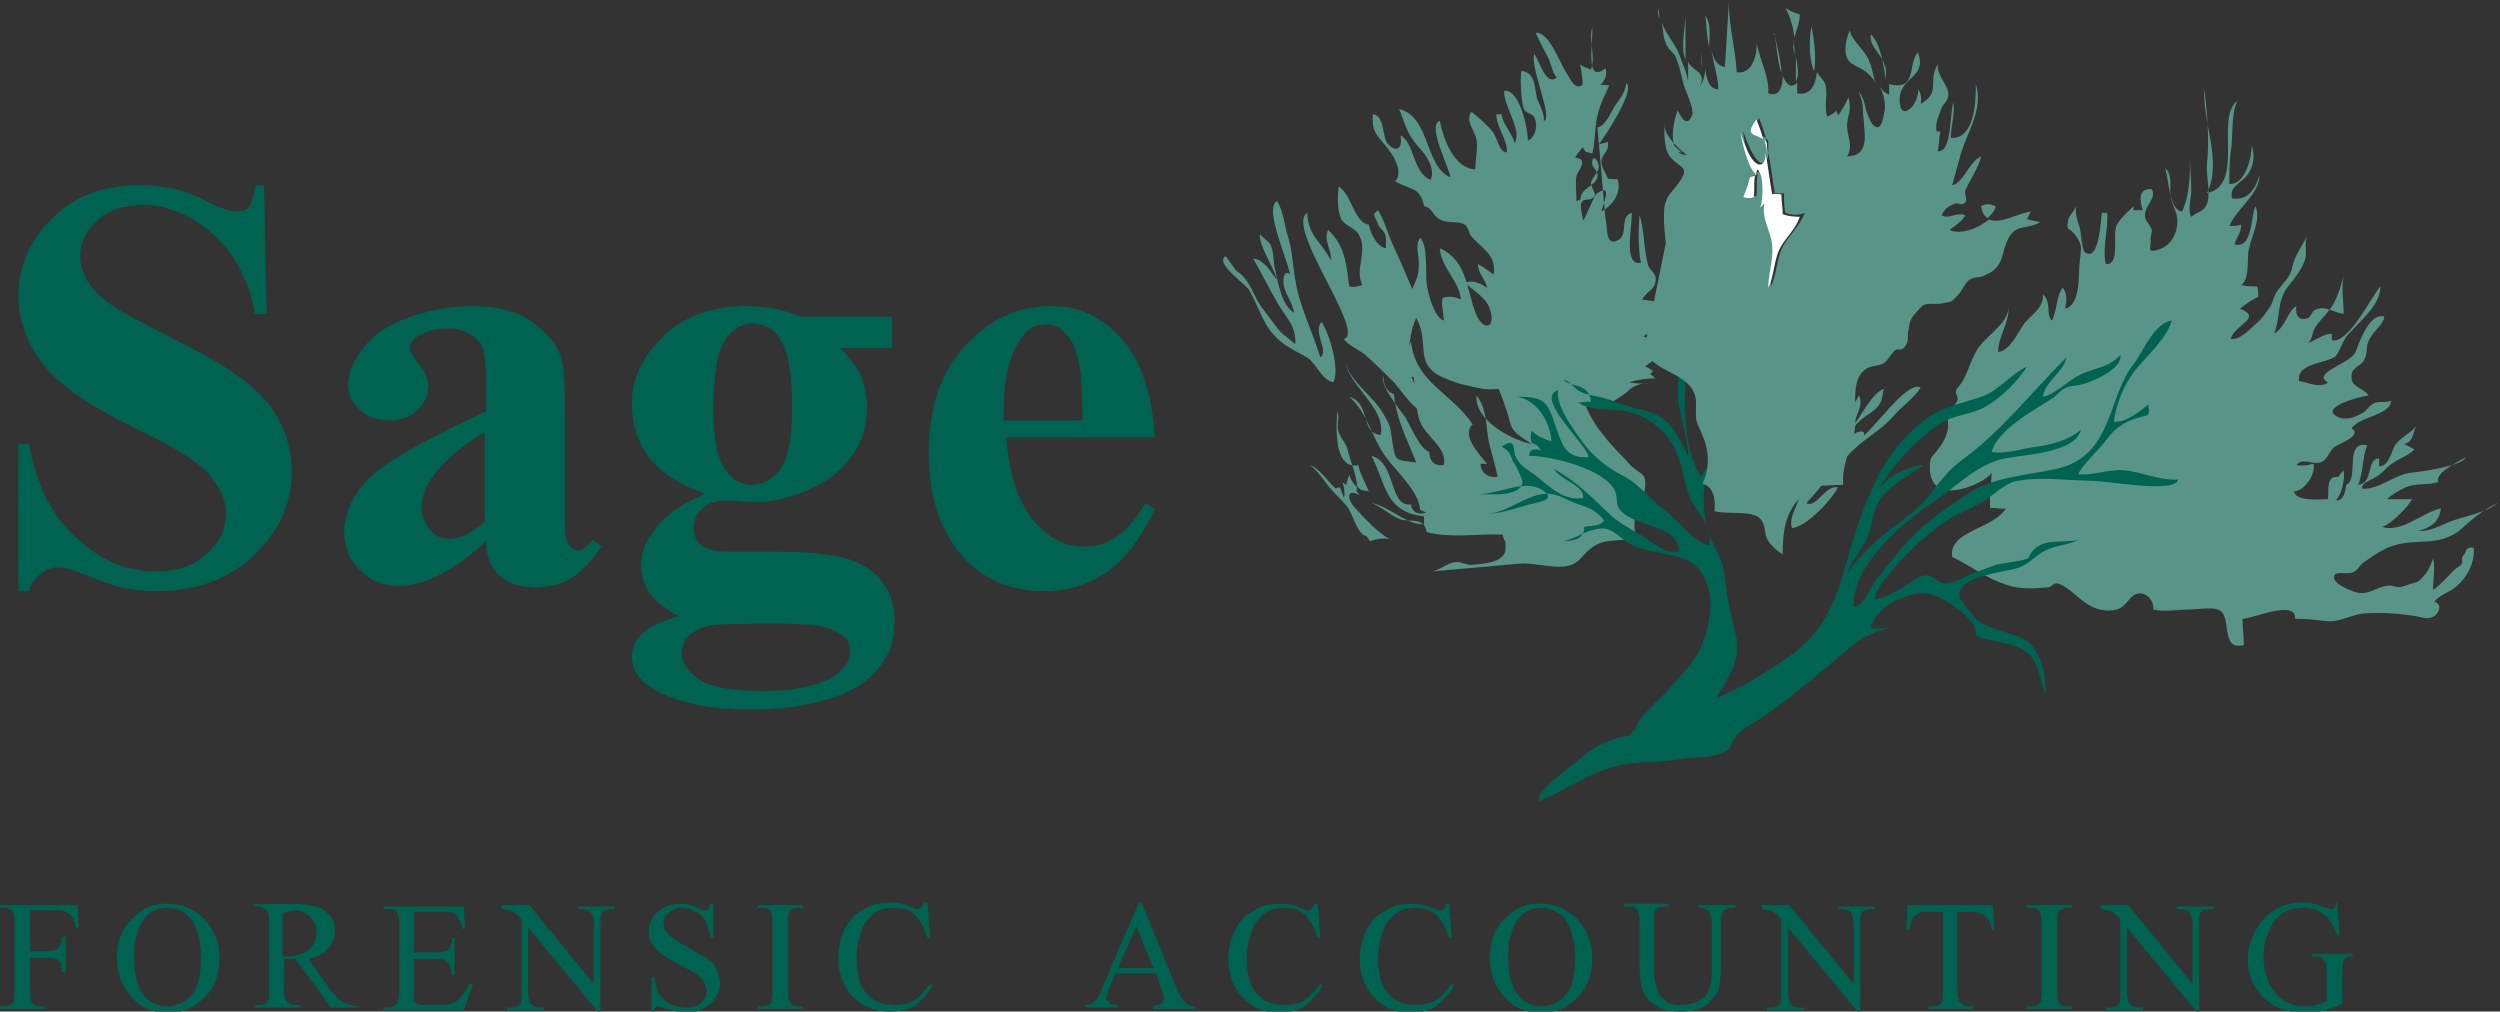 <?xml version="1.0" encoding="utf-8"?>
<!-- Generator: Adobe Illustrator 19.0.0, SVG Export Plug-In . SVG Version: 6.00 Build 0)  -->
<svg version="1.1" id="Layer_1" xmlns="http://www.w3.org/2000/svg" xmlns:xlink="http://www.w3.org/1999/xlink" x="0px" y="0px"
	 viewBox="0 0 190.3 77" enable-background="new 0 0 190.3 77" xml:space="preserve">
<rect x="0" y="0" width="190.3" height="77" fill="#333333" stroke="none"/>
<g>
	<g>
		<path fill="#599488" d="M114.6,41.3c0-0.1-0.2-0.3-0.2-0.6c-1.9-0.1-3.9,0.3-5.8-0.2c-0.2-1.2-1.3-0.7-2.1-1
			c-0.7-0.3-1.3-0.9-2.1-1.2c1.3,0.2,2.7,1.7,4,1.6c0-0.2,0-0.4,0-0.6c-3-0.3-2.9-2.5-4-4.6c1.9,0.5,1.3,3.9,3,3.7
			c0.1,0.7,0.7,0.8,1.2,0.6c-0.1,0-0.3-0.1-0.5-0.2c-0.1-1.4-1.8-2.9-2.6-4c-1.1-1.5-1.4-3.4-2.8-4.6c1.7,0.5,0.8,2.8,2.4,2.9
			c0.4-2-2.2-3.5-2.7-5.5c0.5,1.6,2.1,2.5,2.9,3.9c0.6,1,0.5,1,0.7,2.2c0.2,1.5,0.3,1.3,1.8,1.5c-0.7-1.8-1.5-3.2-1.7-5.2
			c-0.6-0.2-0.8-0.8-0.8-1.4c-0.3,0.7,1.2,2.5,1.7,3.2c0.4,0.7,1.1,2.4,1.8,2.6c0,0.7,0.4,1.1,1.1,1c0.3-1.3-1.4-2.2-1.8-3.3
			c-0.4-1-0.3-2.4-0.5-3.4c-0.3,0-0.5-0.2-0.8-0.2c0.1-0.8,0.2-1.7,0.6-2.5c0.4,3.2,3,3.8,4.7,6.3c-0.9,0.8,0.5,2.3,1.1,3
			c-0.2,0-0.4,0-0.5,0c0,0.7,0.6,1.1,1.3,1c-0.2-1-0.5-1.9-0.7-2.8c-0.2-1.2-0.1-2.3-0.9-3.4c-0.2,1.9,2.7,3.4,4.2,3.7
			c-1.9-1.2-1.4-1.1-2-2.8c-0.5-1.5-1-2.8-2.5-3.5c1.7,0.4,1.8,1.2,3.2,0.9c0.6-0.2,1.9-1,2.5-1.3c0.5,1,1.8,1.1,2.3,1.8
			c0.2,0.3,0.3,1.1,0.4,1.5c0.4,1.1,1,2.1,1.7,2.9c0.6,0.8,1.3,1.4,1.9,2.1c0.8,0.8,1.3,0.5,1.1,1.9c-0.2,1.3-1.2,2.1-0.6,3.6
			c-1.1,0.4-2.3,0-3.3,0.7c-0.8,0.5-0.9,1.1-1.7,1.4c-1,0.4-2.8-0.2-3.9-0.1c-2.2,0.2-4.4,0.4-6.7,0.6c0.6-0.1,1.1-0.6,1.7-0.7
			c0.5-0.1,0.8,0.2,1.3,0.2c0.8-0.1,2.4-0.1,2.6-1.1"/>
		<path fill="#599488" d="M104,40.8c-0.7-0.1-1-1.7-1.5-2.3c-0.4-0.5-0.9-0.9-1.3-1.4c-0.4-0.5-1-1.4-1.5-1.7c0.7,0.2,1.4,1.3,2,1.8
			c0.1-0.1,0.2-0.1,0.3-0.1c0.1,0.3,0.2,0.5,0.3,0.8c0.1-0.4,0-0.8-0.1-1.2c0,0,0.2,0.2,0.3,0.2c0-0.4,0.2-0.6,0.2-0.8
			c0.1,0.4,0.3,0.7,0.6,1c0-0.8-0.5-2-0.7-2.8c-0.1-0.5-0.5-0.9-0.7-1.4c-0.2-0.5,0.1-1.2-0.1-1.6c-0.1,1.1-0.3,4.5,1.6,4.1
			c0.1,0.6,0.5,1.3,0.8,2c-0.4-0.1-0.6,0-0.9-0.4c0,0.5-0.2,0.2,0.2,0.7c-1.1-0.6-0.9,0.4-0.4,0.9c0.6,0.7,2.1,2.3,2.9,2.5
			c-0.5-0.2-1.2-0.1-1.7,0.1"/>
		<path fill="#599488" d="M93.3,19.5c-0.9,0.5,1.5,2.1,1.8,2.6c0.5,0.9,0.9,2,1.4,2.8c0.8,1.2,1.7,1.6,2.8,2.2
			c0.9,0.4,1.2,1.8,2.2,2c0.5-1-0.3-3.7-0.9-4.6c-0.7,0.8,0.6,2.2-0.1,2.7c-0.6-2-1.6-3.9-1.9-5.9c-0.2-1.1-0.2-2-0.5-3.1
			c-0.3-0.8-0.4-2.2-0.9-2.9c-1.1,0.7,1.2,5.1,1.1,6.3c0.2-0.9-0.7-1.3-0.6,0c0.1,0.8,0.7,1.4,0.8,2.2c-0.9-0.5-1.2-2.2-1.4-3.1
			c-0.2-0.7-0.1-1.5-0.4-2.1c-0.2-0.3-0.7-0.6-0.8-0.8c-0.1,0.9,1.1,2.6,1.3,3.5c-0.5-0.6-1-1.6-1.8-1.6c0.6,1,1.1,2.1,1.7,3.1
			c0.6,1.2,1.6,1.9,1.5,3.4c-0.8-0.7-1-0.7-1.5-1.4c-0.3-0.4-0.6-0.8-0.9-1.2c-0.9-1.1-0.9-2.2-2.1-3"/>
		<path fill="#599488" d="M140.5,28.3c-0.9-0.5-1,2.4-1.3,2.9c-0.5,0.9-1.3,1.7-1.7,2.6c-0.6,1.3-0.6,2.2-0.5,3.5
			c0.1,1-0.9,1.9-0.6,2.9c1.1-0.1,3-2.1,3.5-3.1c-1-0.2-1.6,1.6-2.4,1.2c1.4-1.5,2.6-3.3,4.2-4.6c0.9-0.7,1.7-1.2,2.4-2
			c0.6-0.7,1.7-1.5,2.1-2.2c-1.1-0.6-3.8,3.6-4.9,4.1c0.9-0.3,0.8-1.2-0.3-0.5c-0.6,0.4-0.9,1.3-1.5,1.8c0-1,1.3-2.1,2-2.8
			c0.5-0.5,1.3-0.8,1.6-1.4c0.2-0.3,0.2-0.8,0.3-1.1c-0.9,0.3-1.8,2.2-2.4,2.9c0.2-0.7,0.9-1.7,0.5-2.4c-0.5,1-1.2,2-1.9,3
			c-0.8,1.1-0.9,2.3-2.2,2.9c0.2-1,0.1-1.2,0.5-2c0.2-0.5,0.4-0.9,0.6-1.4c0.5-1.3,1.4-1.9,1.6-3.3"/>
		<path fill="#599488" d="M121.6,9.7c0.6-0.1,1-1.1,1.3-1.6c0.4-0.6,0.8-1,0.9-1.8c0.7,0.6-1.6,4-2.1,4.7c0.2-0.1,0.5-0.1,0.7-0.2
			c0.1,0.7-0.4,0.9-0.5,1.4c0,0.6,0.3,0.9,0.5,1.4c0.2,0,0.5,0.1,0.7,0c0.4,1-0.3,2-1.2,2.5c0.1-0.5,0.9-2.2-0.3-1.4
			c-0.3,0.2-0.8,1.7-1.1,2.1c0-0.3-0.3-1.1-0.1-1.4c0.2-0.4,0.7,0,1-0.5c0.1-0.1-0.3-0.7-0.3-1c0.1-0.4,0.6-0.8,0.6-1.2
			c0-0.4-0.4-1-0.5-0.4c-0.1,0.5,0.5,0.6,0.4,1.2c-0.2,0.7-1.3,0.8-1.3,1.7c-0.1,0-0.2,0.1-0.3,0.1c0-0.7-0.1-1.3,0-1.9
			c0.1-0.4,1-1.3-0.1-1.4c0.1-0.2,0.4-0.6,0.6-0.8c0.2,0.5,0.2,0.3,0.7,0.5c0.2-0.7,0.2-1.7,0.3-2.4c0.2-1.2,0.5-1.7,1-2.8
			c-0.2,0-0.5-0.1-0.7,0c0.3-0.3,0.6-0.8,0.4-1.3c-1.6,1.3-0.9-2.1-1-3.1c-0.3,1,0.3,2.2-0.1,3.2c-0.2-0.1-0.6-0.2-0.8-0.4
			c0,0.3,0.3,1.5,0.1,1.6c-0.6,0.4-1-0.8-1.2-1c-0.5-0.8-1.3-3.1-2.3-3c0.3,0.7,0.7,1.4,1,2c0.2,0.5,0.3,1.1,0.6,1.4
			c-0.8,0.7-1.3-1.2-1.7-1.8c-0.4,0.9,1.5,5,0.7,5.1c0.1-0.5-0.3-1.2-0.5-1.7c-0.2-0.8-0.1-2-1.2-2.1c-0.1,0.5,0,2.5,0.2,2.9
			c0.3,0.5,0.8,0.2,0.9,1c0.1,0.5-0.1,1.2-0.6,1.4c0-0.9-0.6-3.9-1.8-3.8c-0.1,1.1,1.4,3,0.8,4c-0.2-0.8-0.9-1.4-1-2.2
			c-0.2,0-0.3,0-0.4,0c0,1,0.9,2,0.8,2.9c-0.6,0-0.7-1.1-1.1-1.6c-0.4-0.5-1.1-1.1-1.6-1.5c-0.5,0.8,0.3,1.4,0.4,2.2
			c0.1,0.6-0.1,1.5-0.1,2.2c-1.6-0.1-2.4-2.2-2.7-3.7c-1,0.3,0.7,3.5,0.8,4.3c-2-0.9-1.5-4.6-3.9-5.2c0.5,1.2,0.5,1.7,1.4,2.8
			c0.6,0.6,1.4,1.7,1,2.6c-1.4-0.6-1.2-2.8-2.3-3.4c0.2,1-0.3,1.4-1,0.6c-0.4-0.6-0.2-2.1-1.1-2.2c-0.1,1.5,0.4,1.6,1.2,2.7
			c0.5,0.6,1.1,1.8,0.5,2.4c1.2,0.7,1.9,0.4,2.2,1.9c0.7,0.1,0.6,0.8,1.4,1.1c0.6,0.2,1.2,0,1.7,0.3c0.3,0.2,0.3,0.7,0.5,0.9
			c0.9,1,1.9,1.4,1.7,2.9c-0.3-0.2-0.8-0.6-1.2-0.8c0,0.7,0.6,1.2,0.7,1.8c-0.5-0.3-1-0.6-1.7-0.4c0.6,0.6,1.6,1.1,1.9,2
			c0.5,1.4-0.4,1.8-1,0.5c-0.8-1.8-0.6-4.1-2.8-5.1c0.1,1.5,1.5,2.5,1.6,3.9c-0.4-0.2-0.9-0.3-1.4-0.1c-0.1,0.6,0.1,1.1,0.1,1.7
			c-0.7-0.2-1.2-2-1.3-2.8c-0.1-0.9,0.1-2.9-0.5-3.5c-0.4,0.6-0.1,1.2-0.1,1.9c0,0.9-0.1,1.1-0.5,2c-0.5-1.2-0.9-2.1-1.4-3.2
			c-0.4-0.8-0.7-2-1.2-2.8c-0.6,0.4-0.1,0.6,0,1.1c0.2,0.4,0.5,0.4,0.6,1c0,0.3,0,0.5,0,0.8c-0.7-0.1-1.2-1.2-1.3-1.8
			c-1.1-0.1-1.3-2.3-2.3-2.9c-0.1,0.7-0.1,1.9,0.2,2.5c0.4,0.6,1.1,0.6,1.4,1.3c0.6,1.2-0.4,2.5,0.2,3.7c-0.3,0.1-0.7,0.2-1,0.1
			c-0.2-1.6-0.3-3.1-1.6-4.3c-0.4,0.8,0.3,1.5,0.2,2.3c-0.8-1.5-1.7-1.8-1.8-3.6c-1.7,1.1,4.5,9.1,2.8,9.6c0.2,0.4,1.1,0.8,1.6,1.2
			c0.7,0.6,1.4,1.3,2,1.9c0.7,0.6,1.9,2.8,3,2.6c-0.1-1.3-1.4-2-1.6-3.3c-0.2-1.2,0-2.9,0.5-4c1.1,1.9-0.3,3.6,2.2,4.6
			c0.9,0.4,1.8,0.6,2.9,0.8c1.3,0.2,2.5-0.4,3.9-0.3c0.3,0.9,2.6,1.2,3.3,2.1c0.5-0.7,1.3-0.4,2.1-0.6c0.6-0.2,1.2-0.6,1.7-1
			c0.2-0.3,1-0.7,1.6-0.6c-0.5,0-1.1,0-1.5-0.1c0.7-0.2,1.3-0.3,2-0.3c-0.1-0.1-0.3-0.3-0.4-0.3c0,0,0.3-0.3,0.2-0.3
			c-0.1,0-0.4-0.3-0.6-0.3c0.7-0.5,1.6-1.1,2.2-1.7c-0.8-0.2-1.6-0.2-2.3-0.6c0.8-0.5,2.5-1.3,2.7-2.1c-0.3,0.1-0.6-0.1-0.9,0
			c0-0.1,0.1-0.2,0.2-0.3c-0.7-0.2-1.4-0.3-2.1-0.4c0.2-0.4,0.7-0.7,0.9-1c0.4-0.9-0.2-1.1-0.4-1.5c-0.4-1.1-0.3-2.8-0.7-3.9
			c-0.1,1.2-0.1,2.5,0.1,3.6c-1.4,0.3-0.6-3-0.7-3.8c-0.9,0.3-0.3,1.5-0.9,2c-1.2,0.8-0.9-1.1-1.1-1.6"/>
		<path fill="#599488" d="M146.9,35.5c0-0.8,0.2-0.7,0.7-1.4c0.4-0.5,0.6-1,0.7-1.6c0-0.3-0.1-0.7,0-1c0.1-0.4,0.5-0.6,0.7-1
			c0.1-0.3-0.2-0.5-0.1-0.8c0.1-0.2,0.4-0.5,0.5-0.7c0.4-0.7,0.6-1.5,1-2.2c0.6-1.2,2.4-2,2.5-3.4c0,1.3-0.8,2.2-0.8,3.4
			c0.9-0.1,1.5-1.5,2-2.2c0.6-0.7,1.5-1.2,1.4-2.2c0.7,0.6,0.2,1.6,0.7,2c0.4-0.8,0.3-1.8,0.8-2.5c0.4,0.4,0.3,1.1,0.2,1.6
			c1.2-0.3,1-2.6,1.1-3.5c0.1-1.1,0.3-1.3-0.4-2.2c-0.4-0.5-0.6-0.2-0.5-0.9c0-0.4,0.5-0.8,0.6-1.2c0,0.6,0.1,1.1,0.3,1.6
			c0.1,0.3,0.2,1.8,0.4,1.9c1.1,0.8,1.2-2.5,1.3-3c0.1,0,0.2,0,0.4,0c0.1,1.2-0.4,2.8-0.1,3.9c1.1,0.1,0.5-2.2,0.8-2.9
			c0.2-0.5,0.9-1.1,1.3-1.5c0,0.1,0,0.2,0,0.3c0.2,0,0.5,0,0.7,0c-0.2-0.7-0.4-1.7,0.7-1.6c0.4,0.8-0.7,1.3-0.5,2.2
			c0.1,0.3,0.4,0.6,0.5,0.9c0,0.2-0.1,0.6-0.1,0.7c0.1,0.6-0.4,1.1,0.6,0.8c1.1-0.3,1.6-1.6,1.4-2.6c-0.2-0.7-0.5-1.1-0.5-1.9
			c0-0.6,0.1-1.3-0.4-1.7c0.3,0.8,0.3,3.2,1.3,3.3c0.6-1.3,0.6-2.8,0.6-4.1c0,0.8,0.1,1.7,0.1,2.5c0,0.6-0.3,1.5,0,2
			c0.5-0.4,1-0.4,1.2-1c0.3-0.8-0.1-2.2,0-3.1c0.2-1.9,0-3.7-0.2-5.7c-0.2,2.6,1.4,5.5,0.2,8c2.9-0.6,0.6-5.8,2.3-7
			c-0.5,1-0.3,2.9-0.5,3.9c-0.1,0.8-0.1,1.6-0.1,2.4c1.2,0.1,1.7-2,1.7-2.9c0.3,0.8,0.1,1.7-0.4,2.3c-0.5,0.6-1.3,0.8-1.1,1.7
			c1.3,0.2,1.8-0.8,2.1-1.8c0,1.5-1.7,2.5-2.3,3.9c0.3,0,0.6,0,0.9-0.1c0,0.7-0.4,1-0.5,1.5c1.4,0.4,1.2-2.2,1.6-2.9
			c0.4,1.1-0.3,2.2-0.5,3.2c-0.2,0.7,0.1,2.3-0.6,2.8c0.4,0.1,0.8,0.1,1.2,0.1c0.1,0.1,0.1,0.6,0.1,0.8c-0.5,0.2-1,0.6-1.4,0.9
			c1.8,0.7-0.4,1.2-0.7,2.3c0.8,0.1,1.6-0.9,2.2-1.4c0.2-0.2,0.5-0.6,0.7-0.9c0.3-0.4,0.3-0.7,0.5-1.1c0.5-0.9,1.1-1.1,1.3-2.1
			c0.2-0.9,0.7-1.5,1.1-2.3c-0.2,0.6,0,1.1-0.1,1.6c-0.2,0.9-0.9,1.6-1.4,2.3c-0.8,1.1-0.5,2.3-1,3.5c0.9-0.5,1-1.7,1.7-2.1
			c-0.1,0.7,0.2,1.2,0.9,0.9c0.2-0.1,0.3-0.5,0.5-0.6c0.8-0.4,1.4,0.2,2.2,0.3c0-1-0.2-1.8,0-2.9c-0.2,0.7-0.5,1.9-1.1,2.6
			c-0.5,0.7-0.9,0.9-1.2,1.6c-0.1,0.3-0.1,0.6-0.4,0.9c0.6-0.2,1.2-0.7,1.8-0.7c0,0.1,0,0.3,0,0.5c1.3,0.3,3.1-3.5,3.7-4.1
			c0,1.4-1.5,2.6-2.4,3.6c-0.5,0.5-0.6,1.2-1,1.7c-0.7,0.6-3,0.5-2.8,1.9c0.6,0.1,1.7,0.6,2.2,0.1c-1.3-0.7,1.7-1.4,2.1-2.3
			c0.3-0.7,1-3,2.2-2.7c-0.1,0.6-0.7,1-1,1.5c-0.5,0.7-0.2,1-0.5,1.7c-0.2,0.6-1,0.6-1,1.3c-0.1,0.9,0.9,0.9,1.3,1.5
			c-0.8,0.1-4,1-2.2,1.7c0.6,0.2,1.3-0.1,1.8-0.4c0.3-0.2,0.4-0.5,0.8-0.7c0.4-0.2,0.9,0,1.3-0.2c0,1.1-2.4,1.2-3,2.1
			c0.9,0.6-1.1,1.2-1.4,1.5c-0.3,0.3-0.5,1-1,1.1c-0.6,0.2-1.3-0.4-1.8,0.2c0.5,0.1,0.9,0,1.3-0.1c0.2,0.8-0.7,2.1-1.5,2.1
			c0.2,0.8,1.9,0.6,2.6,0.6c0.1-0.6-0.2-1.8,0.8-1.7c0.1-0.2,0.3-0.4,0.4-0.5c0.1,0.6-0.1,1.8-0.6,2.3c0.6,0,0.7-0.6,0.8-1.2
			c1-0.4-0.2-3.4,1.6-3c-0.4,0.9-0.3,2.1-0.7,3c1.2-0.1,0.6-2,1.6-2c0,0.2,0,0.4,0,0.6c0.7,0,0.9-1,1.2-1.6c0.4-0.6,1.5-1.1,1.7-1.6
			c-0.4,0.6-0.2,1.3-1,1.5c0.3,0.1,0.5,0.3,0.8,0.4c-0.6,0.6-1.5,0.8-2.1,1.4c-0.4,0.4-0.6,0.6-1.2,0.9c-0.4,0.2-0.7,0.3-0.7,0.7
			c1.2,0.1,2.4-1,3.6-1.2c0.9-0.1,4-0.5,4.3-1.2c-0.5,0.3-2.4,1.2-2.1,1.9c-1,0.3-1.8,0-2.7,0.5c-0.4,0.2-0.9,0.5-1.2,0.8
			c0.6,0,1.3,0,1.9,0c-0.2,0.5-1.8,2.1-2.3,2.1c1.5,0.5,3.1-1.1,4.5-1.4c-0.1,1-0.8,1.5-1.7,1.7c0.8,0.1,1.7-0.4,2.4-0.7
			c1.1-0.4,2.8-0.7,3.6-1.4c-1.1,0.5-2,1.3-2.9,2.1c-1.6,1.2-3.2,0.6-4.9,1.1c-0.8,0.2-1.8,0.9-2.5,1.4c-0.3,0.3-0.4,0.6-0.8,0.7
			c-0.3,0.1-1.2-0.1-1.3,0.2c-0.3,0.6,1.3,1.2,1.7,1.3c1,0.2,1.4-0.4,2.3-0.5c0.3-0.1,0.6,0.1,1,0.1c0.1,0,1.2-0.4,1.3-0.4
			c0.6-0.4,1-1.1,1.2-1.8c0.2,0.7,0,1.6,0,2.4c0.5-0.3,1.1-1,1.6-1.5c0.2-0.2,0.5-0.3,0.6-0.5c0.1-0.2-0.1-0.4,0.1-0.6
			c0.3-0.3,0.1-0.7,0.8-0.6c0.1,1.1-0.5,2.3-1.4,3c-0.5,0.4-1.2,0.6-1.6,1.1c0.6,0.2,0.4,0.8,0,1.1c-0.5,0.3-0.9,0.1-1.4,0
			c-1.3-0.2-2.7-0.3-4-0.2c-0.9,0.1-1.7,0.6-2.6,0.6c-0.9-0.1-1.7-0.2-2.6-0.2c0.1-1.5-3.2,0-4,0c0,0.7,0.1,1.3,0.1,2
			c-1.9,0.5-0.8-2.4-2-2.7c-0.5-0.2-1.6,0-2.1,0c-0.9,0-1.9,0.2-2.8,0c0.1-0.6-0.5-1.4-1.2-1.2c-0.6,0.1-0.8,1-1.6,1.2
			c-0.7,0.2-1.5,0-2-0.3c-0.8-0.4-1.7-1.5-2.5-1.7c-0.3,0-0.4,0.2-0.6,0.3c-1.1,0.1-2.2,0.2-3.3-0.2c-1.6-0.5-2.6-1.4-4.1-2.1
			c-0.3-2,3.1-2.1,4.1-3.7c-0.4,0.1-0.8-0.1-1.2,0c-0.1-1,0.1-1.9,0.1-2.8C151.7,36.5,146.8,39,146.9,35.5z"/>
		<path fill="#006351" d="M124.5,55.5c0.2-1,1.9-2.3,2.5-3c0.8-0.9,1.6-1.7,2.2-2.7c1-1.8,1.6-4.9,0-6.6c-1.2-1.3-3.8-0.9-5.3-1.9
			c-0.9-0.6-1.3-1.3-2.5-1c-0.9,0.2-1.5,0.7-2.4,0.9c-0.1,0-0.3,0-0.4,0c0.9,0,2,0,2-1.1c0.5-0.1,1.2,0,1.5-0.5
			c-0.6-0.7-1-0.9-1.9-1.2c-0.7-0.2-1.6-0.8-2.2-0.8c-1.7-0.2-3.4,1.7-5.2,1.5c1.2,0.1,2.5-0.4,3.6-0.7c0.9-0.2,2.1-0.4,1-1.1
			c-1.4-0.9-3.4,0.4-5,0.3c0.9,0,3.3,0.3,3.5-0.9c0-0.2-0.5-1.3-0.7-1.5c-0.3-0.7-0.2-0.8-0.9-1.2c1.2-0.8,0.8,0.3,1.1,0.8
			c0.3,0.7,1,1,1.5,1.4c1,0.8,2.2,2,3.6,1.7c0.2-0.9-1.8-1.4-2.2-2.2c1.8,1,2.9,2.2,4.4,3.6c0.9,0.8,2,1.2,2.9,1.9
			c0.8,0.5,1.2,0.9,2.2,0.8c0-1.3-1.2-1.6-2.2-2c-0.6-0.2-1.8-0.6-2.2-1.1c-0.5-0.5-0.2-1-0.5-1.6c-0.8-1.6-4.8-2.6-6.5-2.6
			c0-0.5,0.4-0.6,0.9-0.4c-0.2-0.3-0.2-0.4-0.7-0.6c-0.1-0.2-0.1-0.7,0-0.9c0.4,0.4,0.9,0.6,1.5,0.8c-0.1-1.4-1-3.1-2.6-3.4
			c2.1,0,2.3,0.4,2.9,2.2c0.5,1.4,0.7,2.5,2.5,2.4c0.1-0.8-4.2-4.5-2.3-5.1c-0.2,1.2,1.2,3,1.9,4c0.9,1.2,2,2,3.2,2.6
			c1.1,0.6,1.9,1.7,3,2.5c0.7,0.5,2.5,2.7,3.4,2.7c0.3-1.5-1-2.5-1.5-3.7c-0.5-1.4-0.5-2.6-1.3-4c-0.8-1.3-2.1-2.2-3.5-2.5
			c-1.1-0.2-2.9,0-3.7-0.7c0.3,0.1,0.7-0.1,1,0c-0.1-1.5-1.6-1.1-2.1-1.7c0.5,0.1,0.7,0.5,1.1,0.8c0.6,0.4,1.3,0.4,2,0.6
			c1,0.3,1.9,0.7,2.9,0.9c2.2,0.5,2.6,1.8,3.5,3.5c0-1.6-0.8-3.3-0.8-4.9c0-1.6,0.8-3.2,0.8-4.9c0-0.6-0.3-1.1-0.2-1.6
			c0.1-0.5,0.7-1.2,1-1.7c0.5-1.1,1.3-2.2,1.8-3.3c-0.1,0.6-0.6,1-0.8,1.6c1.1,0.3,2.2-0.8,3-1.5c-0.3,1.2-1.7,1.2-2.6,1.8
			c-0.5,0.4-3.4,3.7-1.9,4.2c0.6,0.2,2.7-1.9,3.2-2.3c1-1.1,1-2.6,1.8-3.6c0.3,2-0.4,2.8-1.9,4.1c-0.9,0.8-1.8,1.2-2.6,2.1
			c-0.7,0.8-0.7,1.1-0.8,2.1c-0.3,2.7-0.6,7.2,1,9.5c1.5-2.8,5.1-3.7,6.4-6.9c1.2-3-0.2-7.4,1.9-9.9c-1,1.6-0.8,3.2-0.8,5
			c0,0.9-0.2,1.7-0.2,2.6c-0.1,1-0.4,1.9-0.4,2.8c1.3-0.4,2.7-2.8,3.6-3.9c0.8-1,1.8-2,2.5-3.1c-0.7,0.3-0.6,1.1-1,1.6
			c-0.6,0.8-2.1,1-2.2,2c0.5-0.1,1.2-0.9,1.6-1.3c0.5-0.4,1.1-0.8,1.6-1.3c-0.6,1.1-1.2,1.7-2.3,2.4c2.4-0.6,4.9-2.1,6.3-4.4
			c-1.1,2.6-2.9,3.3-5.2,4.5c-1.7,0.9-3.1,2.1-4.6,3.2c-1.7,1.4-2.4,3.6-4.2,4.9c-0.9,0.6-2.3,1.2-2.7,2.2c-0.2,0.7-0.1,2.2,0,2.9
			c0.2,1.2,0.9,2.2,1.3,3.3c0.3,1.1,0.3,2.4,0.6,3.6c0.2,1.1,0.7,2.2,0.5,3.4c-0.2,1.1-1,2.2-1.5,3.2c1.8-0.7,3.7-1.9,5.3-3
			c2.4-1.6,3.5-3.7,4.3-6.4c1.3-4.5,2.6-9.5,6.9-12.2c1.2-0.7,2.6-0.9,3.9-1.4c1.1-0.5,2.1-1.7,3.2-2.2c-0.7,1.1-1.8,2.2-2.9,2.9
			c-1.2,0.8-2.6,0.7-3.8,1.5c-1.9,1.3-3.5,3.1-4.6,4.9c0.8-1,2.2-1.7,3.4-1.8c-1.3,1-3,1.7-3.6,3.2c-0.4,1-0.3,1.8-0.9,2.8
			c-0.4,0.7-1.1,1.5-1.3,2.3c0.8-1.3,2.4-2.8,3.7-3.7c0.9-0.7,1.7-1.3,2.4-2.1c0.8-1,1.4-1.9,2.4-2.7c3.1-2.2,5.5-5.3,8.2-8
			c-0.2,1.1-1.6,1.8-1.8,3c0.8-0.1,1.9-1.2,2.7-1.6c1.1-0.6,2.4-0.6,3.2-1.6c0.2,1-1.8,1.9-2.7,2.2c-0.6,0.2-0.9,0.1-1.4,0.3
			c-0.5,0.2-0.8,0.7-1.2,0.9c-1.4,0.9-4,2.3-4.5,4c1.1,0.2,2.4-0.3,3.5-0.4c1.2-0.2,2.4-0.5,3.3-1.3c-0.4,1.8-4.4,1.9-5.8,2.2
			c-2,0.4-3.4,1.9-5,3c-2.5,1.7-6.6,4.9-6.5,8.3c0.7,0.1,1.4-1.8,1.9-2.3c0.7-0.9,1.4-1.8,2.2-2.7c1.3-1.4,2.8-2.4,4.4-3.5
			c2-1.4,4.6-1.5,6.9-2c2.2-0.5,3.2-1.8,4-3.8c0.6-1.5,1-3.1,2-4.3c0.7-1,1.5-3,2.8-3.2c-0.3,1.3-1.9,2.7-2.7,3.7
			c-0.9,1.1-1.5,2.6-1.7,4c0.9,0.1,2-0.8,2.6-1.3c0.1,0.2,0.1,0.6,0,0.8c-1.3,0.3-2.3,0.7-3.1,1.8c-0.5,0.7-2,2.1-2.2,2.7
			c1.2,0.1,2.3-0.4,3.5-0.3c1.3,0.1,2.7,0.8,4.1,0.7c-0.2,1.1-5.4,0.1-6.5,0.1c-1.8,0-4.4-0.4-6.1,0.1c-0.8,0.3-1.6,1.1-2.3,1.5
			c-0.8,0.5-1.7,0.8-2.5,1.3c-2,1.3-3.6,2.9-5,4.7c-0.3,0.4-0.6,0.8-0.7,1.4c0.7,0,1.8-0.7,2.5-1.1c0.4-0.3,0.9-0.7,1.4-0.7
			c0.6,0,0.9,0.6,1.5,0.6c0.7,0,1.6-0.6,2.2-0.8c0.5-0.2,1.1-0.4,1.6-0.6c0.8-0.2,1.6-0.2,2.5-0.5c0.7-1.7,2.4-1.1,3.8-1.4
			c-0.8,0.4-1.7,0.4-2.5,0.8c-0.8,0.4-1.2,1-2,1.3c-1.1,0.4-5,0.6-4.5,2.4c0.1,0.2,1.1,1.4,1.3,1.6c1,0.8,2.7,0.9,3.8,1.6
			c1,0.7,1.5,2.7,1.4,4c-0.5-1.1-0.4-2.4-1.5-3.2c-1.1-0.8-2.7-0.7-3.8-1.2c0.2-1.3-2.5-3-3.6-3.2c-1.6-0.3-4.1,1.1-4.4,2.6
			c0.6,0.1,1.5,0,2-0.2c-1.2,0.4-2.2,0.6-3.2,1.4c-1,0.8-1.9,1.6-2.9,2.4c-1.3,1.1-2.7,2.2-4,3.1c-0.7,0.5-1.7,0.9-2.2,1.6
			c-0.5,0.8-0.3,1-1.2,1.3c-0.9,0.3-2.1,0.2-3.1,0.4c-1.5,0.3-3.2,0.1-4.7,0.5c-2.4,0.6-3.9,1.9-6,2.7c0-1,2.2-2.4,3-3.1
			c1.1-1,2.4-1.7,3.9-1.9"/>
		<g>
			<path fill="none" d="M145.5,23.5c0,0,0.2-0.2,0.3-0.3C145.7,23.3,145.6,23.4,145.5,23.5z"/>
			<path fill="#599488" d="M136.5,3.6c0,0.2,0.1,0.4,0.1,0.7c0-0.4,0-0.9-0.1-1.3C136.6,3.1,136.5,3.4,136.5,3.6z"/>
			<path fill="#599488" d="M135.1,2.7c0.1,0.5,0.2,2,0.5,2.9C135.6,4.6,135.2,3.3,135.1,2.7z"/>
			<path fill="#599488" d="M135.1,2.7c0-0.1,0-0.1,0-0.2C135,2.6,135.1,2.7,135.1,2.7z"/>
			<path fill="#599488" d="M135.9,0.6c0.4,0.7,0.6,1.5,0.7,2.3c0.1-0.6,0.4-1.1,0.4-1.8C136.6,1,136.2,0.8,135.9,0.6z"/>
			<path fill="#599488" d="M137.9,2c-0.2,0.9-0.2,2.3,0.1,3.2c0,0.1,0.1,0.1,0.1,0.2C138.3,4.1,138,2.6,137.9,2z"/>
			<path fill="#599488" d="M136.7,4.3c0,0.6,0,1.3,0,1.9C137,5.7,136.8,4.9,136.7,4.3z"/>
			<path fill="#599488" d="M141.3,6.8c-0.1-0.2-0.2-0.4-0.3-0.7C141.1,6.4,141.2,6.6,141.3,6.8z"/>
			<path fill="#599488" d="M128.3,1.1c0,0.8-0.4,2.6,0,3.4C128.3,3.3,128.3,2.3,128.3,1.1z"/>
			<path fill="#599488" d="M126.3,1.4c0-0.3,0-0.5-0.1-0.8C126.2,0.9,126.2,1.2,126.3,1.4z"/>
			<path fill="#599488" d="M129.5,3.9c0,0.3,0,0.7,0,1.1C129.6,4.7,129.5,4.3,129.5,3.9z"/>
			<path fill="#599488" d="M129.8,1.2c0.1,0.5,0.1,1.6,0.3,2.4C130.1,2.8,130.3,1.8,129.8,1.2z"/>
			<path fill="#599488" d="M129.5,3.9c0-0.2,0-0.4,0-0.6C129.5,3.6,129.5,3.8,129.5,3.9z"/>
			<path fill="#599488" d="M154.3,16.7c0.1-0.2,0.2-0.5,0.3-0.6c-0.9,0.1-2.4,1-3.2,0.6c-0.8,0.7-2.2,1.2-3,0.8
				c0.4-0.3,0.9-0.6,1.2-1.1c-0.6-0.3-1.2,0.3-1.8,0c0.2-0.5,0.5-0.7,1-0.9c0.2-0.1,0.6,0.2,0.8-0.1c0.2-0.2-0.1-0.7,0-0.9
				c0.4-0.9,1-1.7,1.2-2.6c-0.9,0.4-1.4,2.1-2.2,2.2c0.3-1,0.5-2,0.9-3.1c0.6-1.5,1.4-3,0.9-4.6c0,1.1,0,4.2-1.9,4.1
				c0-0.9,0.3-1.7,0.2-2.7c-0.3,0.7-0.1,3.9-1.2,3.7c0.1-0.4,0.1-1,0.2-1.5c-0.1,0-0.2,0-0.3,0c-0.1-0.7,0.2-1.2,0.4-1.8
				c0.2-0.4,0.4-0.4,0.5-0.9c0.1-0.8-0.9-1.5-0.8-2.4c-0.8,1.3,0.3,2.1-1.3,3c0.1-0.4,0-0.9-0.2-1.1c0.1,1.2-1.4,2.6-1.4,0.8
				c0-1.8,2.1-1.6,1.4-3.6c-0.8,0.7,0,3-2.2,2.4c0,0,0,0,0-0.1c0,0.3,0,0.6,0,0.9c-0.3-0.1-0.5-0.3-0.7-0.6c0.3,0.6,0.5,1.4,0.3,2.1
				c-0.2,1.4-0.8,1.2-1.2,0.1c-0.2-0.4-0.2-0.8-0.4-1.3c-0.1-0.2-0.2-0.4-0.3-0.5c0.1,0.4,0.3,0.7,0.3,1.3c0,0.5,0.1,0.9,0.1,1.3
				c0.1,1,0.2,2.3-1.3,2.3c0.5-0.8,0-1.5,0-2.3c0-0.9,0.4-1.1,0.1-2.2c-0.2,0.5-0.5,1-0.8,1.4c0,0-0.1-0.4-0.1-0.4
				c-0.2,0.3-0.5,0.3-0.7,0.5c-0.3-0.8,0.1-1.8-0.2-2.6c-0.1-0.2-0.4-0.5-0.6-0.8c-0.1,1-0.5,1.8-1.5,1.6c0-0.3,0-0.5,0-0.8
				c0,0,0,0,0,0c-0.5,0.5-0.8,0.1-1.1-0.5c0,0.9-0.3,1.6-1.1,1.3c0.1-1.2-0.7-2.7-0.9-3.9c0.1,0.9-0.3,2.5-1.5,2.3
				c-0.1-1.8-0.6-3.5-0.6-5.3c-0.1,1.6-0.2,3.2-0.3,4.9c-0.6-0.1-0.9-0.6-1-1.3c0,0,0,0.1,0,0.1c0.1,0.9,0.5,2,0.5,2.9
				c-0.7,0-0.9-0.8-1-1.6c0,0.4-0.1,0.9-0.4,1.4c0.5-1.2-0.5-1.1-0.9-1.9c0,0,0,0,0,0c0,0.5,0,1,0,1.5c0,0.2,0,0.3,0,0.5
				c0-0.2,0-0.3,0-0.5c-0.1-0.7-0.5-1.5-0.7-2.1c-0.3-0.8-1-1.5-1.3-2.4c0.1,0.6,0.1,1.3,0.4,1.8c0.1,0.2,0.4,0.5,0.6,0.7
				c0.3,0.7,0.4,1.2,0.6,2c0.1,0.6,0.9,2,0.7,2.6c-0.4,0.9-0.8,0.2-1.1-0.4c-0.2,0.5-0.5,1.7-0.3,2.5c0.3,0.3,0.6,0.6,1,0.9
				c-0.6,0-0.9-0.4-1-0.9c-0.4-0.5-0.8-1-0.7-1.7c0,0.8-0.1,2,0.4,2.7c0.8,1,1.6,0.7,0.7,2c-0.5,0.7-0.9,0.9-1.1,1.8
				c-0.1,0.9,0,1.9,0.1,2.8l-1.6,7.9c0.3,2.1,3.8,1.8,3.9,4.2c0,1.3-0.1,1.3,0.4,2.3c0.2,0.5,0.3,0.7,0.4,1.2
				c0.2,0.9,0.1,1.9-0.3,2.7c0.9,0.3,1,1.3,0.9,2.1c0.9,0.3,2.9-0.1,3.5,0.6c0.4,0.4,0.3,1.1,0.5,1.5c0.2,0.4,0.7,0.9,1.2,1.2
				c0-1.8,0.2-3.2,1.4-4.4c1-1,1.6-0.8,3.2-0.9c-0.1-1.8,0.7-2.8,0.9-4.3c0.2-1.3-0.4-3.5,0.7-4.4c0.4-0.4,0.9-0.3,1.4-0.5
				c0.3-0.1,0.6-0.7,0.9-1c0.2-0.2,0.5,0,0.7-0.2c0.5-0.5,0.2-0.8,0.4-1.5c0.1-0.9,0.4-1,1-1.7c0,0,0,0,0,0
				c-0.1,0.1-0.3,0.3-0.3,0.3c0.1-0.1,0.2-0.2,0.3-0.3c0,0,0,0,0,0c0,0,0,0,0,0c0.4-0.3,1-0.1,1.5-0.2c0.9-0.2,0.6,0,1.3-0.7
				c0.2-0.2,0.5-0.9,0.8-1.1c0.5-0.3,0.8-0.1,1.3-0.4c1.4-0.6,1.1-1.7,1.7-2.8c0.6-1.1,1.5-0.6,2.4-1.2
				C154.7,16.8,154.4,16.7,154.3,16.7z M135.8,18.6c-0.6,1-0.5,2.2-1,3.2c0-1.1,0.4-2.2,0.3-3.2c-0.1-1.2-0.8-1.9-0.6-3.2l-0.3,0.3
				c0.3-0.6,0.4-2.4-0.2-2.9c-0.4,0.6-0.2,1.4-0.3,2.1c-0.3,0.1-0.6,0.1-0.8,0c0.2-0.4,0.3-1,0.5-1.5c0.2-0.1,0.3-0.1,0.5-0.2
				c-0.6-0.4-1.2-2.4-1.2-3.2c0.1,0.3,0.9,2.7,1.6,2.4c0.2-0.1,0.3-0.4,0.3-0.8c-0.1-0.4-0.1-0.7-0.2-1.1c-0.5-0.4-1.6-0.2-0.5-1.5
				c0.2,0.5,0.4,1,0.5,1.5c0.1,0.1,0.2,0.2,0.2,0.3c0,0.1,0,0.5,0,0.8c0.2,1,0.3,2,0.5,3.1c0.2,0,0.5,0.1,0.7,0c0,0.5,0,1,0.1,1.5
				c0.5,0.2,1,0.2,1.5,0C136.9,17.3,136.3,17.8,135.8,18.6z"/>
			<path fill="#599488" d="M128.3,5.9c0,0.2,0,0.3,0,0.5C128.3,6.2,128.3,6.1,128.3,5.9z"/>
			<path fill="#599488" d="M151.9,15.7c-0.4-0.2-0.8-0.2-1.1,0c0.1,0.5,0.2,0.7,0.5,0.9C151.6,16.3,151.9,16,151.9,15.7z"/>
			<path fill="#599488" d="M128,11.6c-0.3-0.3-0.7-0.6-1-0.9C127.1,11.2,127.4,11.6,128,11.6z"/>
			<path fill="#599488" d="M145.8,23.2C145.8,23.2,145.8,23.2,145.8,23.2C145.8,23.2,145.8,23.2,145.8,23.2
				C145.8,23.2,145.8,23.2,145.8,23.2z"/>
			<path fill="#599488" d="M140.8,2.3c-0.2,0.5-0.4,1.2-0.3,1.8c0.2,1,1,0.8,1.8,1.6c0.2,0.2,0.4,0.4,0.5,0.7
				c-0.2-0.5-0.3-1.3-0.5-1.7C142,3.8,141,3.2,140.8,2.3z"/>
			<path fill="#599488" d="M142.8,6.4C142.8,6.4,142.8,6.4,142.8,6.4C142.8,6.4,142.8,6.4,142.8,6.4z"/>
			<path fill="#599488" d="M143.4,4.8c0-0.1,0-0.1-0.1-0.2c0.1,0.5,0.2,1,0.2,1.5C143.6,5.6,143.6,5.2,143.4,4.8z"/>
			<path fill="#599488" d="M143.3,4.6c-0.2-0.8-0.4-1.5-0.9-2C142.3,3.5,143,3.9,143.3,4.6z"/>
			<path fill="#FFFFFF" d="M135.7,16.3c0-0.5-0.1-1-0.1-1.5c-0.2,0-0.5-0.1-0.7,0c-0.2-1.1-0.3-2.1-0.5-3.1c0,0.4-0.1,0.7-0.3,0.8
				c-0.8,0.3-1.5-2.1-1.6-2.4c0.1,0.8,0.6,2.8,1.2,3.2c-0.1,0.1-0.3,0.1-0.5,0.2c-0.1,0.5-0.3,1-0.5,1.5c0.3,0.1,0.6,0.1,0.8,0
				c0.1-0.7-0.1-1.6,0.3-2.1c0.5,0.5,0.4,2.3,0.2,2.9l0.3-0.3c-0.2,1.3,0.5,2,0.6,3.2c0.1,1.1-0.3,2.1-0.3,3.2c0.5-1,0.4-2.2,1-3.2
				c0.5-0.8,1.1-1.3,1.4-2.2C136.8,16.5,136.2,16.5,135.7,16.3z"/>
			<path fill="#FFFFFF" d="M134.2,10.6c-0.1-0.5-0.3-1-0.5-1.5C132.7,10.4,133.7,10.2,134.2,10.6z"/>
			<path fill="#FFFFFF" d="M134.5,10.9c-0.1-0.1-0.1-0.2-0.2-0.3c0.1,0.4,0.2,0.7,0.2,1.1C134.5,11.4,134.5,11,134.5,10.9z"/>
		</g>
	</g>
	<g>
		<path fill="#006351" d="M20.1,14l0.2,9.9h-0.9c-0.4-2.5-1.5-4.5-3.1-6c-1.7-1.5-3.5-2.3-5.4-2.3c-1.5,0-2.7,0.4-3.5,1.2
			c-0.9,0.8-1.3,1.7-1.3,2.7c0,0.7,0.2,1.2,0.5,1.8c0.4,0.7,1.1,1.4,2,2c0.7,0.5,2.3,1.3,4.8,2.6c3.5,1.7,5.8,3.3,7,4.8
			c1.2,1.5,1.8,3.3,1.8,5.2c0,2.5-1,4.6-2.9,6.4c-1.9,1.8-4.4,2.7-7.4,2.7c-0.9,0-1.8-0.1-2.7-0.3c-0.8-0.2-1.9-0.6-3.1-1.1
			c-0.7-0.3-1.3-0.4-1.7-0.4c-0.4,0-0.8,0.1-1.2,0.4c-0.4,0.3-0.8,0.7-1,1.4H1.4V33.8h0.8C2.8,37,4,39.4,5.9,41
			c1.8,1.7,3.8,2.5,5.9,2.5c1.6,0,2.9-0.4,3.9-1.3c1-0.9,1.5-1.9,1.5-3.1c0-0.7-0.2-1.4-0.6-2c-0.4-0.7-0.9-1.3-1.7-1.9
			c-0.8-0.6-2.1-1.4-4-2.3c-2.7-1.3-4.7-2.5-5.8-3.4c-1.2-0.9-2.1-2-2.7-3.1c-0.6-1.2-1-2.4-1-3.8c0-2.4,0.9-4.4,2.6-6
			c1.7-1.7,3.9-2.5,6.6-2.5c1,0,1.9,0.1,2.8,0.3c0.7,0.2,1.5,0.5,2.5,1c1,0.5,1.7,0.7,2.1,0.7c0.4,0,0.7-0.1,0.9-0.3
			c0.2-0.2,0.4-0.8,0.6-1.7H20.1z"/>
		<path fill="#006351" d="M34.3,41c-0.7,0-1.2-0.2-1.5-0.6c-0.5-0.5-0.7-1.1-0.7-1.8c0-0.8,0.3-1.6,0.9-2.4c0.9-1.2,2.2-2.3,3.9-3.3
			v6.8C35.9,40.6,35.1,41,34.3,41 M38.1,43.9c0.7,0.6,1.6,0.8,2.7,0.8c1,0,1.9-0.2,2.7-0.7c0.8-0.5,1.5-1.3,2.3-2.4l-0.7-0.5
			c-0.4,0.5-0.8,0.8-1.1,0.8c-0.2,0-0.4-0.1-0.5-0.2c-0.1-0.1-0.3-0.3-0.3-0.5C43,40.9,43,40.4,43,39.4v-8c0-2.2-0.1-3.6-0.3-4.2
			c-0.3-1-1.1-1.9-2.2-2.7c-1.1-0.8-2.7-1.2-4.6-1.2c-1.6,0-3.2,0.3-4.6,0.8c-1.5,0.5-2.7,1.2-3.5,2.2c-0.8,1-1.3,2-1.3,3
			c0,0.7,0.3,1.4,0.9,1.9c0.6,0.6,1.4,0.8,2.3,0.8c0.9,0,1.6-0.3,2.1-0.8c0.5-0.5,0.8-1.1,0.8-1.8c0-0.6-0.3-1.2-0.8-1.8
			c-0.4-0.5-0.6-0.8-0.6-1.1c0-0.3,0.2-0.7,0.6-0.9c0.6-0.4,1.4-0.6,2.3-0.6c0.6,0,1.1,0.1,1.6,0.4c0.5,0.3,0.8,0.6,1,1
			c0.2,0.4,0.3,1.4,0.3,2.9v2c-4.5,2.1-7.4,3.7-8.8,5c-1.3,1.3-2,2.7-2,4.2c0,1.2,0.4,2.1,1.2,2.9c0.8,0.8,1.7,1.2,2.9,1.2
			c2,0,4.2-1.1,6.7-3.4C37,42.4,37.4,43.3,38.1,43.9z"/>
		<path fill="#006351" d="M59.3,25.7c0.7,0.9,1,2.7,1,5.3c0,2.3-0.3,3.9-0.9,4.7c-0.6,0.8-1.3,1.2-2.2,1.2c-0.8,0-1.5-0.4-2-1.2
			c-0.6-0.8-0.9-2.3-0.9-4.5c0-2.7,0.3-4.4,0.9-5.3c0.6-0.9,1.3-1.3,2.1-1.3C58.2,24.7,58.9,25,59.3,25.7 M56.9,23.3
			c-2.6,0-4.7,0.7-6.3,2.2c-1.6,1.5-2.5,3.2-2.5,5.2c0,1.5,0.4,2.9,1.3,4.1c0.9,1.2,2.3,2.1,4.3,2.8c-1.7,0.7-2.9,1.5-3.7,2.5
			c-0.8,1-1.2,1.9-1.2,2.9c0,1.7,1,3,2.9,3.9c-1.4,0.4-2.3,0.8-2.8,1.3c-0.5,0.5-0.8,1.1-0.8,1.8c0,0.7,0.3,1.4,1,2
			c0.7,0.6,1.8,1.1,3.3,1.5c1.5,0.4,3.2,0.5,5.1,0.5c2.5,0,4.6-0.4,6.5-1.1c1.2-0.5,2.3-1.2,3-2.2c0.8-1,1.1-2.1,1.1-3.4
			c0-1.9-0.8-3.4-2.5-4.3c-1.2-0.7-3.3-1-6.4-1l-3.8,0c-0.9,0-1.6-0.2-2-0.5c-0.4-0.3-0.6-0.8-0.6-1.3c0-0.6,0.2-1.1,0.7-1.5
			c0.4-0.4,1-0.6,1.7-0.6c1.7,0.1,2.5,0.1,2.6,0.1c1.1,0,2.3-0.3,3.7-0.9c1.4-0.6,2.5-1.4,3.3-2.5c0.8-1.1,1.2-2.3,1.2-3.8
			c0-0.9-0.2-1.7-0.5-2.5c-0.3-0.6-0.8-1.2-1.5-2h3.9v-2.4h-6.9C59.7,23.6,58.3,23.3,56.9,23.3 M62.6,47.7c0.8,0.2,1.4,0.5,1.8,0.9
			c0.2,0.2,0.3,0.6,0.3,0.9c0,1-0.6,1.7-1.8,2.3c-1.2,0.5-2.8,0.8-4.8,0.8c-2.4,0-4.1-0.3-4.9-0.9c-0.9-0.6-1.3-1.3-1.3-2
			c0-0.8,0.4-1.4,1.3-1.8c0.5-0.3,1.5-0.4,3-0.4C59.6,47.4,61.7,47.5,62.6,47.7z"/>
		<path fill="#006351" d="M76.4,32v-0.8c0-2.3,0.4-4.1,1.3-5.4c0.5-0.8,1.1-1.1,1.9-1.1c0.5,0,0.9,0.1,1.2,0.4c0.6,0.5,1,1.1,1.2,2
			c0.3,0.9,0.4,2.5,0.4,4.9H76.4 M85.4,25.8c-1.5-1.7-3.3-2.5-5.4-2.5c-2.5,0-4.7,1-6.5,3c-1.9,2-2.8,4.7-2.8,8.2
			c0,2.8,0.6,5.1,1.9,7c1.6,2.3,3.9,3.5,6.9,3.5c1.8,0,3.3-0.5,4.7-1.4c1.3-0.9,2.6-2.5,3.7-4.8l-0.7-0.5c-0.8,1.3-1.6,2.2-2.3,2.6
			c-0.7,0.5-1.5,0.7-2.4,0.7c-1.4,0-2.6-0.6-3.7-1.8c-1.3-1.6-2-3.7-2.2-6.5h11.3C87.7,30,86.9,27.5,85.4,25.8z"/>
	</g>
	<path fill="#006351" d="M2.3,69.3v3.1h1.4c0.3,0,0.6-0.1,0.7-0.2c0.2-0.1,0.3-0.4,0.3-0.9H5v2.7H4.7c0-0.3,0-0.6-0.1-0.7
		c-0.1-0.1-0.2-0.3-0.3-0.3C4.2,73,4,72.9,3.7,72.9H2.3v2.5c0,0.4,0,0.7,0.1,0.8c0,0.1,0.1,0.2,0.2,0.3c0.2,0.1,0.4,0.1,0.5,0.1h0.3
		v0.2H0v-0.2h0.3c0.3,0,0.6-0.1,0.7-0.3c0.1-0.1,0.1-0.4,0.1-0.9v-5.1c0-0.4,0-0.7-0.1-0.8c0-0.1-0.1-0.2-0.2-0.3
		c-0.2-0.1-0.4-0.1-0.5-0.1H0v-0.2h5.9L6,70.6H5.8c-0.1-0.4-0.2-0.6-0.3-0.8c-0.1-0.2-0.3-0.3-0.5-0.4c-0.2-0.1-0.5-0.1-0.9-0.1H2.3
		z"/>
	<path fill="#006351" d="M14.5,69.9c0.5,0.7,0.8,1.7,0.8,3c0,1.3-0.2,2.2-0.7,2.8c-0.5,0.6-1.1,0.9-1.9,0.9c-0.7,0-1.3-0.3-1.7-0.8
		c-0.6-0.7-0.8-1.7-0.8-3c0-1.3,0.3-2.2,0.8-2.9c0.4-0.5,1-0.8,1.7-0.8C13.5,69.1,14.1,69.4,14.5,69.9 M10.2,69.8
		c-0.9,0.8-1.3,1.8-1.3,3.1c0,1.2,0.4,2.2,1.1,3c0.7,0.8,1.7,1.2,2.8,1.2c1.1,0,2-0.4,2.8-1.2c0.8-0.8,1.1-1.8,1.1-3
		c0-1.2-0.4-2.1-1.1-2.9c-0.8-0.8-1.7-1.2-2.7-1.2C11.8,68.7,10.9,69.1,10.2,69.8z"/>
	<path fill="#006351" d="M21.5,69.5c0.4-0.1,0.7-0.2,0.9-0.2c0.5,0,0.9,0.2,1.2,0.5c0.3,0.3,0.5,0.7,0.5,1.2c0,0.5-0.2,0.9-0.6,1.3
		c-0.4,0.3-0.9,0.5-1.7,0.5c0,0-0.1,0-0.1,0c-0.1,0-0.1,0-0.2,0V69.5 M27.2,76.6c-0.4,0-0.8-0.2-1.1-0.3c-0.3-0.2-0.6-0.5-1-1
		L23.5,73c0.7-0.2,1.2-0.4,1.5-0.8c0.3-0.4,0.5-0.8,0.5-1.3c0-0.5-0.1-0.9-0.4-1.2c-0.3-0.3-0.6-0.6-1-0.7c-0.4-0.1-1-0.2-1.9-0.2
		h-2.9v0.2h0.3c0.3,0,0.5,0.1,0.7,0.3c0.1,0.1,0.2,0.4,0.2,0.9v5.1c0,0.5,0,0.7-0.1,0.9c-0.1,0.2-0.4,0.3-0.7,0.3h-0.3v0.2h3.4v-0.2
		h-0.3c-0.3,0-0.5-0.1-0.7-0.3c-0.1-0.1-0.2-0.4-0.2-0.9v-2.3c0.1,0,0.1,0,0.2,0c0.1,0,0.1,0,0.2,0c0.1,0,0.3,0,0.5,0l2.7,3.7h2.1
		V76.6z"/>
	<path fill="#006351" d="M31.5,69.4v3.1h1.7c0.4,0,0.8-0.1,0.9-0.2c0.2-0.2,0.3-0.5,0.3-0.9h0.2v2.8h-0.2c-0.1-0.4-0.1-0.6-0.2-0.8
		c-0.1-0.1-0.2-0.2-0.3-0.3c-0.2-0.1-0.4-0.1-0.7-0.1h-1.7v2.6c0,0.3,0,0.6,0,0.6c0,0.1,0.1,0.1,0.2,0.2c0.1,0,0.2,0.1,0.4,0.1h1.3
		c0.4,0,0.8,0,1-0.1c0.2-0.1,0.4-0.2,0.6-0.4c0.2-0.2,0.5-0.6,0.7-1.1H36l-0.7,2h-6.1v-0.2h0.3c0.2,0,0.4,0,0.5-0.1
		c0.1-0.1,0.2-0.2,0.3-0.3c0-0.1,0.1-0.4,0.1-0.8v-5.1c0-0.5-0.1-0.8-0.2-1c-0.1-0.2-0.4-0.2-0.7-0.2h-0.3v-0.2h6.1l0.1,1.7h-0.2
		c-0.1-0.4-0.2-0.7-0.3-0.8c-0.1-0.2-0.2-0.3-0.4-0.4c-0.2-0.1-0.4-0.1-0.8-0.1H31.5z"/>
	<path fill="#006351" d="M38.1,68.9h2.2l4.9,6v-4.5c0-0.5-0.1-0.8-0.2-0.9c-0.1-0.2-0.4-0.3-0.7-0.3H44v-0.2h2.8v0.2h-0.3
		c-0.3,0-0.6,0.1-0.7,0.3c-0.1,0.1-0.1,0.4-0.1,0.9V77h-0.2l-5.3-6.4v4.9c0,0.5,0.1,0.8,0.2,0.9c0.2,0.2,0.4,0.3,0.7,0.3h0.3v0.2
		h-2.8v-0.2h0.3c0.3,0,0.6-0.1,0.7-0.3c0.1-0.1,0.1-0.4,0.1-0.9v-5.5c-0.2-0.3-0.4-0.4-0.5-0.5c-0.1-0.1-0.3-0.2-0.5-0.2
		c-0.1,0-0.3-0.1-0.5-0.1V68.9z"/>
	<path fill="#006351" d="M54.3,68.7v2.7h-0.2c-0.1-0.5-0.2-0.9-0.4-1.3c-0.2-0.3-0.4-0.6-0.8-0.7c-0.3-0.2-0.7-0.3-1-0.3
		c-0.4,0-0.7,0.1-1,0.4c-0.3,0.2-0.4,0.5-0.4,0.8c0,0.2,0.1,0.5,0.3,0.7c0.2,0.3,0.8,0.7,1.7,1.2c0.7,0.4,1.3,0.7,1.5,0.9
		c0.3,0.2,0.5,0.5,0.6,0.8c0.1,0.3,0.2,0.6,0.2,0.9c0,0.6-0.2,1.1-0.7,1.6c-0.5,0.4-1.1,0.7-1.8,0.7c-0.2,0-0.4,0-0.7-0.1
		c-0.1,0-0.4-0.1-0.8-0.2c-0.4-0.1-0.6-0.2-0.7-0.2c-0.1,0-0.2,0-0.2,0.1c-0.1,0.1-0.1,0.2-0.1,0.4h-0.2v-2.7h0.2
		c0.1,0.6,0.2,1,0.4,1.3c0.2,0.3,0.4,0.5,0.8,0.7c0.4,0.2,0.7,0.3,1.2,0.3c0.5,0,0.9-0.1,1.2-0.4c0.3-0.3,0.4-0.6,0.4-0.9
		c0-0.2-0.1-0.4-0.2-0.6c-0.1-0.2-0.3-0.4-0.5-0.6c-0.2-0.1-0.6-0.4-1.3-0.7c-0.7-0.4-1.2-0.7-1.5-0.9c-0.3-0.2-0.5-0.5-0.7-0.8
		c-0.2-0.3-0.2-0.6-0.2-0.9c0-0.6,0.2-1.1,0.7-1.5c0.4-0.4,1-0.6,1.7-0.6c0.4,0,0.9,0.1,1.3,0.3c0.2,0.1,0.4,0.2,0.5,0.2
		c0.1,0,0.2,0,0.3-0.1c0.1-0.1,0.1-0.2,0.2-0.4H54.3z"/>
	<path fill="#006351" d="M61.1,76.6v0.2h-3.4v-0.2H58c0.3,0,0.6-0.1,0.7-0.3c0.1-0.1,0.1-0.4,0.1-0.9v-5.1c0-0.4,0-0.7-0.1-0.8
		c0-0.1-0.1-0.2-0.2-0.3c-0.2-0.1-0.4-0.1-0.5-0.1h-0.3v-0.2h3.4v0.2h-0.3c-0.3,0-0.6,0.1-0.7,0.3C60,69.5,60,69.8,60,70.3v5.1
		c0,0.4,0,0.7,0.1,0.8c0,0.1,0.1,0.2,0.2,0.3c0.2,0.1,0.3,0.1,0.5,0.1H61.1z"/>
	<path fill="#006351" d="M70.6,68.7l0.2,2.7h-0.2c-0.2-0.8-0.6-1.4-1-1.8c-0.4-0.4-1-0.5-1.6-0.5c-0.5,0-1,0.1-1.4,0.4
		c-0.4,0.3-0.8,0.7-1,1.3c-0.2,0.6-0.4,1.3-0.4,2.2c0,0.7,0.1,1.3,0.3,1.9c0.2,0.5,0.6,0.9,1,1.2c0.5,0.3,1,0.4,1.6,0.4
		c0.5,0,1-0.1,1.4-0.3c0.4-0.2,0.8-0.7,1.3-1.3L71,75c-0.4,0.7-0.9,1.2-1.4,1.6C69,76.9,68.4,77,67.7,77c-1.3,0-2.3-0.5-3.1-1.5
		c-0.5-0.7-0.8-1.6-0.8-2.6c0-0.8,0.2-1.5,0.5-2.2c0.4-0.7,0.8-1.2,1.5-1.5c0.6-0.4,1.3-0.5,2-0.5c0.6,0,1.1,0.1,1.7,0.4
		c0.2,0.1,0.3,0.1,0.3,0.1c0.1,0,0.2,0,0.3-0.1c0.1-0.1,0.2-0.3,0.2-0.4H70.6z"/>
	<path fill="#006351" d="M85.1,73.7l1.4-3.2l1.3,3.2H85.1 M88.4,75.3c0.2,0.4,0.2,0.6,0.2,0.8c0,0.1-0.1,0.2-0.2,0.3
		c-0.1,0.1-0.3,0.1-0.6,0.2v0.2H91v-0.2c-0.3,0-0.6-0.1-0.8-0.3c-0.2-0.2-0.4-0.5-0.6-1l-2.7-6.6h-0.2l-2.8,6.5
		c-0.2,0.6-0.5,1-0.7,1.1c-0.1,0.1-0.3,0.2-0.6,0.2v0.2h2.5v-0.2c-0.4,0-0.6-0.1-0.7-0.2c-0.1-0.1-0.2-0.2-0.2-0.3
		c0-0.2,0.1-0.4,0.2-0.7l0.5-1.2H88L88.4,75.3z"/>
	<path fill="#006351" d="M100.3,68.7l0.2,2.7h-0.2c-0.2-0.8-0.6-1.4-1-1.8c-0.4-0.4-1-0.5-1.6-0.5c-0.5,0-1,0.1-1.4,0.4
		c-0.4,0.3-0.8,0.7-1,1.3c-0.2,0.6-0.4,1.3-0.4,2.2c0,0.7,0.1,1.3,0.3,1.9c0.2,0.5,0.6,0.9,1,1.2c0.5,0.3,1,0.4,1.6,0.4
		c0.5,0,1-0.1,1.4-0.3c0.4-0.2,0.8-0.7,1.3-1.3l0.2,0.1c-0.4,0.7-0.9,1.2-1.4,1.6c-0.5,0.3-1.2,0.5-1.9,0.5c-1.3,0-2.3-0.5-3.1-1.5
		c-0.5-0.7-0.8-1.6-0.8-2.6c0-0.8,0.2-1.5,0.5-2.2c0.4-0.7,0.8-1.2,1.5-1.5c0.6-0.4,1.3-0.5,2-0.5c0.6,0,1.1,0.1,1.7,0.4
		c0.2,0.1,0.3,0.1,0.3,0.1c0.1,0,0.2,0,0.3-0.1c0.1-0.1,0.2-0.3,0.2-0.4H100.3z"/>
	<path fill="#006351" d="M110.3,68.7l0.2,2.7h-0.2c-0.2-0.8-0.6-1.4-1-1.8c-0.5-0.4-1-0.5-1.6-0.5c-0.5,0-1,0.1-1.4,0.4
		c-0.4,0.3-0.8,0.7-1,1.3c-0.2,0.6-0.4,1.3-0.4,2.2c0,0.7,0.1,1.3,0.3,1.9c0.2,0.5,0.6,0.9,1,1.2c0.5,0.3,1,0.4,1.6,0.4
		c0.5,0,1-0.1,1.4-0.3c0.4-0.2,0.8-0.7,1.3-1.3l0.2,0.1c-0.4,0.7-0.9,1.2-1.4,1.6c-0.5,0.3-1.2,0.5-1.9,0.5c-1.3,0-2.3-0.5-3.1-1.5
		c-0.5-0.7-0.8-1.6-0.8-2.6c0-0.8,0.2-1.5,0.5-2.2c0.4-0.7,0.8-1.2,1.5-1.5c0.6-0.4,1.3-0.5,2-0.5c0.6,0,1.1,0.1,1.7,0.4
		c0.2,0.1,0.3,0.1,0.4,0.1c0.1,0,0.2,0,0.3-0.1c0.1-0.1,0.2-0.3,0.2-0.4H110.3z"/>
	<path fill="#006351" d="M119.1,69.9c0.5,0.7,0.8,1.7,0.8,3c0,1.3-0.2,2.2-0.7,2.8c-0.5,0.6-1.1,0.9-1.9,0.9c-0.7,0-1.3-0.3-1.7-0.8
		c-0.6-0.7-0.8-1.7-0.8-3c0-1.3,0.3-2.2,0.8-2.9c0.4-0.5,1-0.8,1.7-0.8C118,69.1,118.6,69.4,119.1,69.9 M114.7,69.8
		c-0.9,0.8-1.3,1.8-1.3,3.1c0,1.2,0.4,2.2,1.1,3c0.7,0.8,1.7,1.2,2.8,1.2c1.1,0,2-0.4,2.8-1.2c0.8-0.8,1.1-1.8,1.1-3
		c0-1.2-0.4-2.1-1.1-2.9c-0.8-0.8-1.7-1.2-2.7-1.2C116.3,68.7,115.4,69.1,114.7,69.8z"/>
	<path fill="#006351" d="M129.3,69.1v-0.2h2.8v0.2h-0.3c-0.3,0-0.6,0.1-0.7,0.4c-0.1,0.1-0.1,0.4-0.1,0.8v3.2c0,0.8-0.1,1.4-0.2,1.9
		c-0.2,0.4-0.5,0.8-0.9,1.1c-0.5,0.3-1.1,0.5-1.9,0.5c-0.9,0-1.5-0.1-2-0.5c-0.5-0.3-0.8-0.7-1-1.2c-0.1-0.3-0.2-1-0.2-2v-3.1
		c0-0.5-0.1-0.8-0.2-1c-0.1-0.2-0.4-0.2-0.7-0.2h-0.3v-0.2h3.4v0.2h-0.3c-0.3,0-0.6,0.1-0.7,0.3c-0.1,0.1-0.1,0.4-0.1,0.9v3.5
		c0,0.3,0,0.7,0.1,1.1c0.1,0.4,0.2,0.7,0.3,0.9c0.1,0.2,0.4,0.4,0.6,0.6c0.3,0.1,0.6,0.2,1,0.2c0.5,0,1-0.1,1.4-0.3
		c0.4-0.2,0.7-0.5,0.8-0.9c0.2-0.4,0.2-1,0.2-1.8v-3.2c0-0.5-0.1-0.8-0.2-0.9c-0.2-0.2-0.4-0.3-0.7-0.3H129.3z"/>
	<path fill="#006351" d="M134,68.9h2.2l4.9,6v-4.5c0-0.5-0.1-0.8-0.2-0.9c-0.1-0.2-0.4-0.3-0.7-0.3h-0.3v-0.2h2.8v0.2h-0.3
		c-0.3,0-0.6,0.1-0.7,0.3c-0.1,0.1-0.1,0.4-0.1,0.9V77h-0.2l-5.3-6.4v4.9c0,0.5,0.1,0.8,0.2,0.9c0.1,0.2,0.4,0.3,0.7,0.3h0.3v0.2
		h-2.8v-0.2h0.3c0.3,0,0.6-0.1,0.7-0.3c0.1-0.1,0.1-0.4,0.1-0.9v-5.5c-0.2-0.3-0.4-0.4-0.5-0.5c-0.1-0.1-0.3-0.2-0.5-0.2
		c-0.1,0-0.3-0.1-0.5-0.1V68.9z"/>
	<path fill="#006351" d="M151.7,68.9l0.1,1.9h-0.2c0-0.3-0.1-0.6-0.2-0.7c-0.1-0.2-0.3-0.4-0.5-0.5c-0.2-0.1-0.5-0.2-0.8-0.2H149v6
		c0,0.5,0.1,0.8,0.2,0.9c0.2,0.2,0.4,0.3,0.7,0.3h0.3v0.2h-3.4v-0.2h0.3c0.3,0,0.6-0.1,0.7-0.3c0.1-0.1,0.1-0.4,0.1-0.9v-6h-1
		c-0.4,0-0.6,0-0.8,0.1c-0.2,0.1-0.4,0.2-0.5,0.4c-0.1,0.2-0.2,0.5-0.3,0.9h-0.2l0.1-1.9H151.7z"/>
	<path fill="#006351" d="M157.7,76.6v0.2h-3.4v-0.2h0.3c0.3,0,0.6-0.1,0.7-0.3c0.1-0.1,0.1-0.4,0.1-0.9v-5.1c0-0.4,0-0.7-0.1-0.8
		c0-0.1-0.1-0.2-0.2-0.3c-0.2-0.1-0.4-0.1-0.5-0.1h-0.3v-0.2h3.4v0.2h-0.3c-0.3,0-0.6,0.1-0.7,0.3c-0.1,0.1-0.1,0.4-0.1,0.9v5.1
		c0,0.4,0,0.7,0.1,0.8c0,0.1,0.1,0.2,0.2,0.3c0.2,0.1,0.3,0.1,0.5,0.1H157.7z"/>
	<path fill="#006351" d="M159.8,68.9h2.2l4.9,6v-4.5c0-0.5-0.1-0.8-0.2-0.9c-0.1-0.2-0.4-0.3-0.7-0.3h-0.3v-0.2h2.8v0.2h-0.3
		c-0.3,0-0.6,0.1-0.7,0.3c-0.1,0.1-0.1,0.4-0.1,0.9V77h-0.2l-5.3-6.4v4.9c0,0.5,0.1,0.8,0.2,0.9c0.2,0.2,0.4,0.3,0.7,0.3h0.3v0.2
		h-2.8v-0.2h0.3c0.3,0,0.6-0.1,0.7-0.3c0.1-0.1,0.1-0.4,0.1-0.9v-5.5c-0.2-0.3-0.4-0.4-0.5-0.5c-0.1-0.1-0.3-0.2-0.5-0.2
		c-0.1,0-0.3-0.1-0.5-0.1V68.9z"/>
	<path fill="#006351" d="M177.9,68.7l0.2,2.5h-0.2c-0.2-0.6-0.5-1.1-0.8-1.4c-0.5-0.5-1.1-0.7-1.8-0.7c-1,0-1.8,0.4-2.3,1.2
		c-0.4,0.7-0.7,1.5-0.7,2.4c0,0.8,0.1,1.4,0.4,2.1c0.3,0.6,0.7,1.1,1.2,1.4c0.5,0.3,1,0.4,1.5,0.4c0.3,0,0.6,0,0.9-0.1
		c0.3-0.1,0.5-0.2,0.8-0.3v-2.2c0-0.4,0-0.7-0.1-0.8c-0.1-0.1-0.2-0.2-0.3-0.3c-0.1-0.1-0.4-0.1-0.7-0.1v-0.2h3.1v0.2h-0.1
		c-0.3,0-0.5,0.1-0.6,0.3c-0.1,0.2-0.1,0.4-0.1,0.9v2.4c-0.4,0.2-0.9,0.4-1.3,0.5c-0.4,0.1-0.9,0.2-1.5,0.2c-1.5,0-2.7-0.5-3.5-1.5
		c-0.6-0.7-0.9-1.6-0.9-2.6c0-0.7,0.2-1.4,0.5-2c0.4-0.8,0.9-1.3,1.6-1.8c0.6-0.3,1.3-0.5,2.1-0.5c0.3,0,0.6,0,0.8,0.1
		c0.2,0,0.6,0.2,1,0.3c0.2,0.1,0.4,0.1,0.4,0.1c0.1,0,0.1,0,0.2-0.1c0.1-0.1,0.1-0.2,0.1-0.4H177.9z"/>
</g>
</svg>
